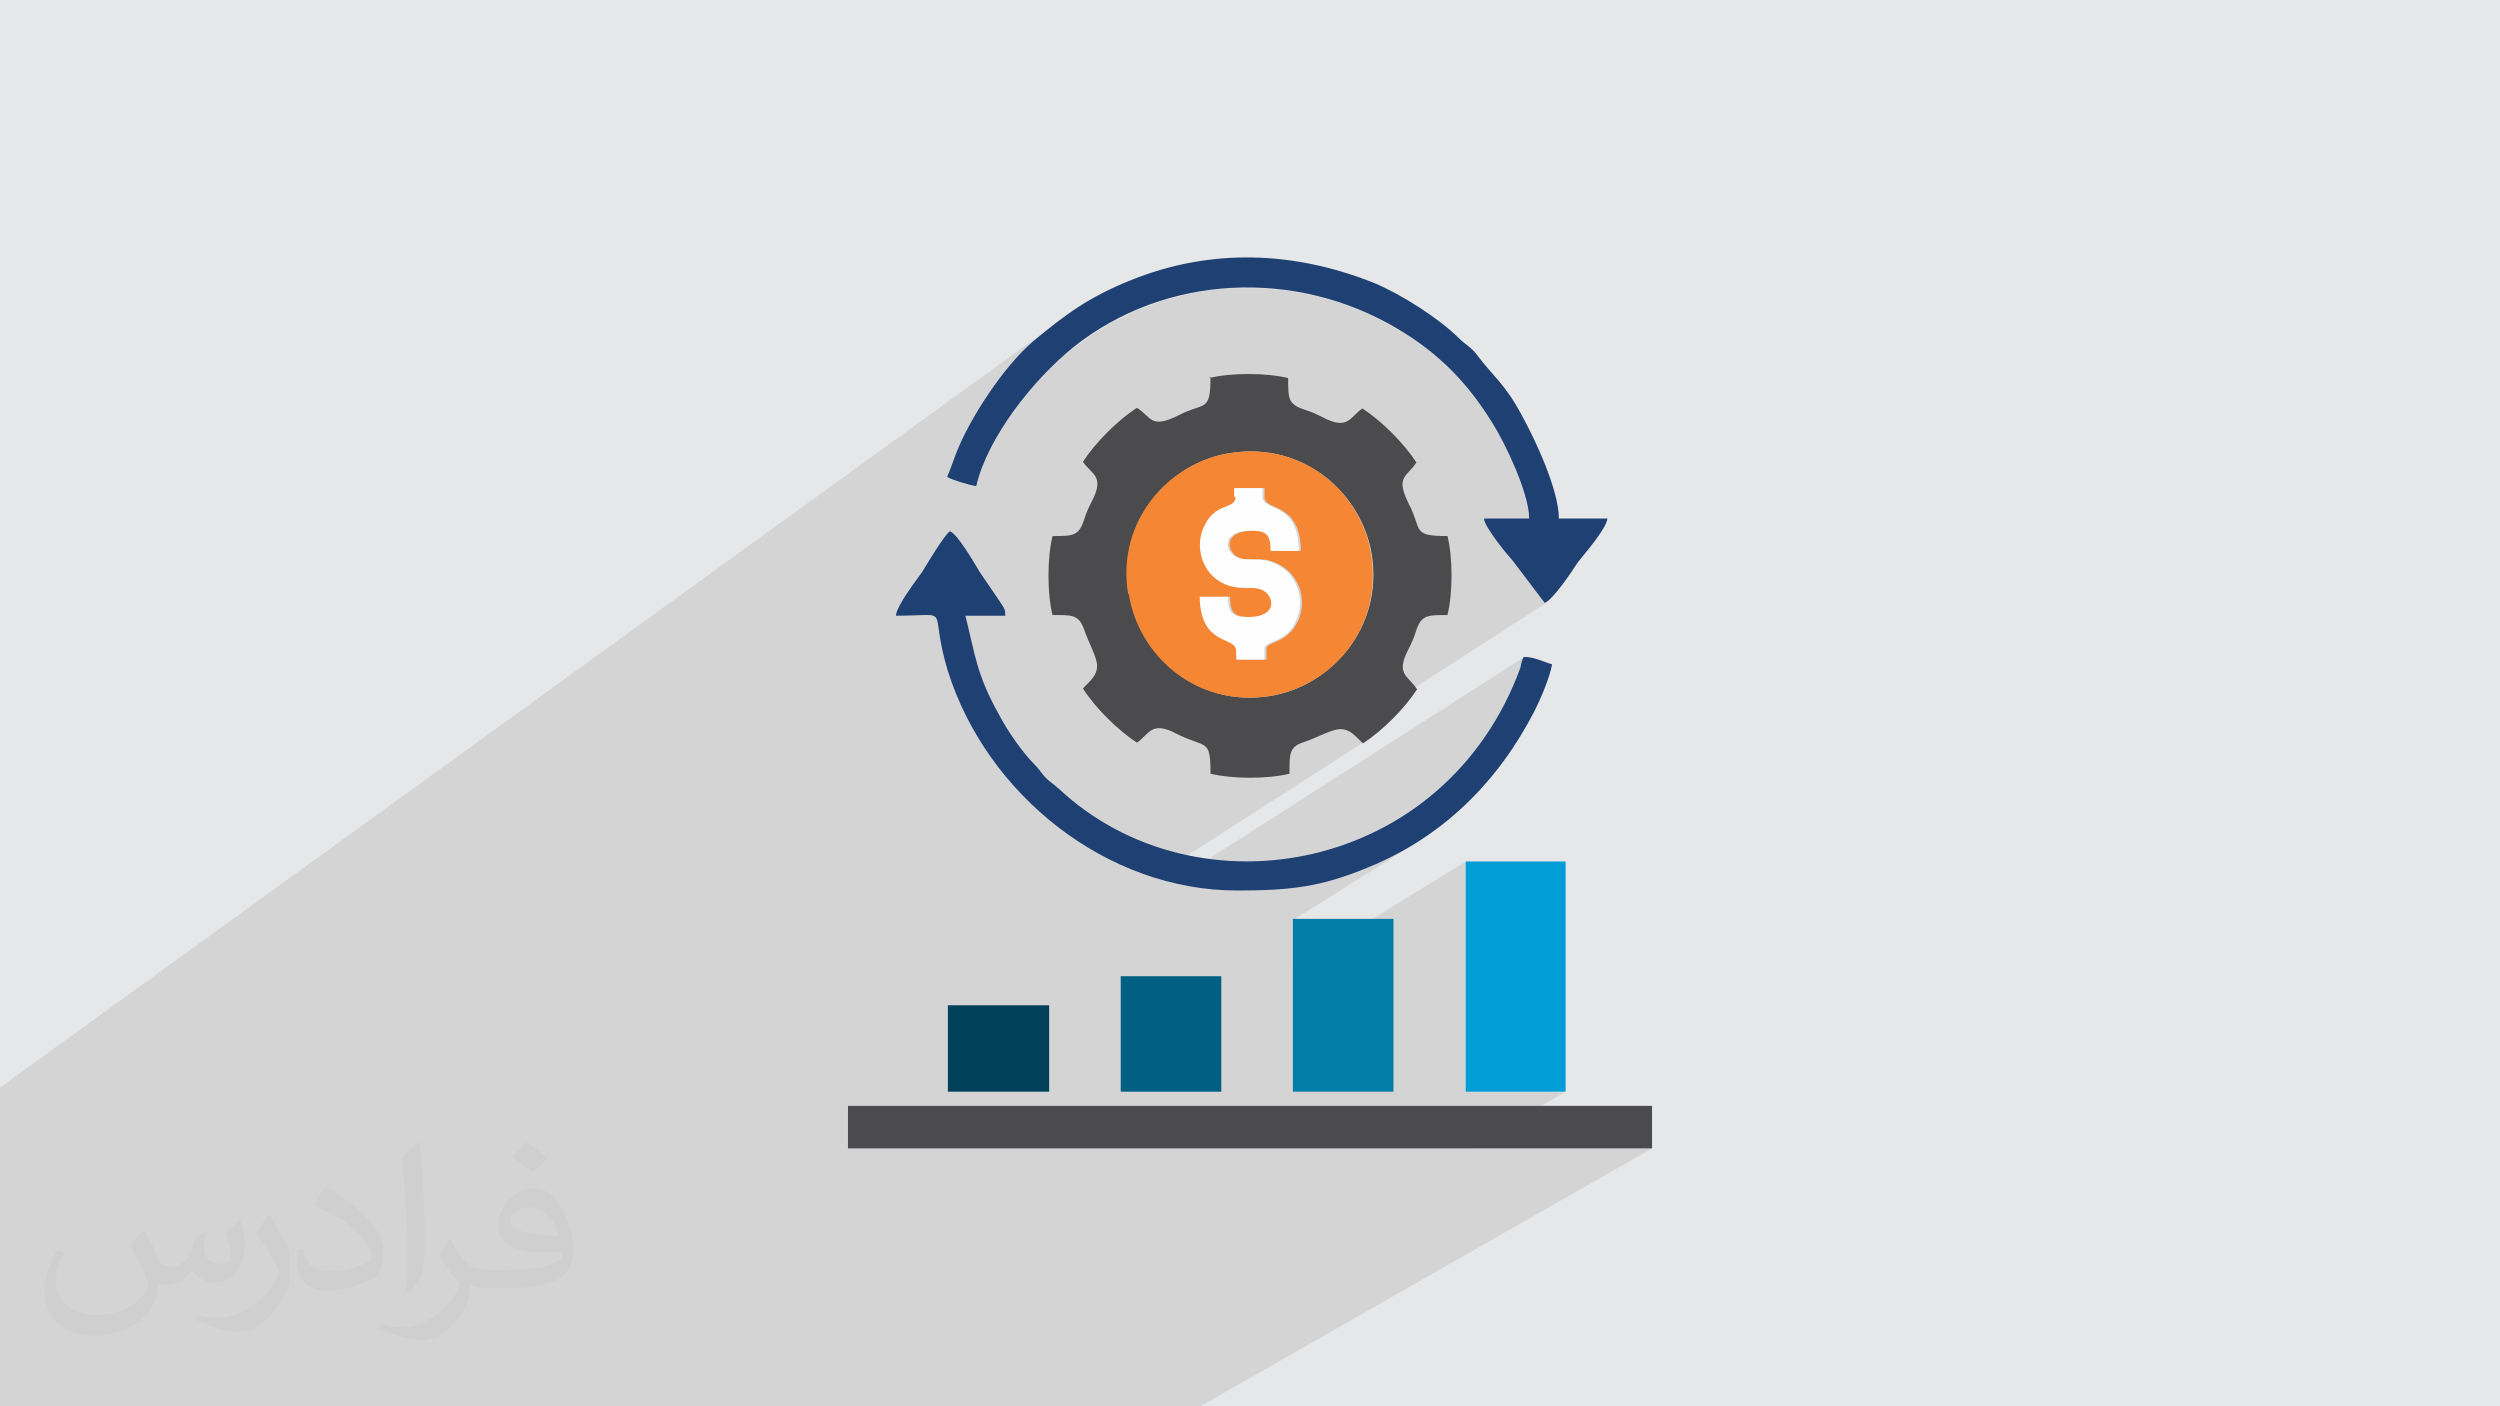 <?xml version="1.0" encoding="UTF-8"?>
<!DOCTYPE svg PUBLIC "-//W3C//DTD SVG 1.1//EN" "http://www.w3.org/Graphics/SVG/1.1/DTD/svg11.dtd">
<!-- Creator: CorelDRAW 2017 -->
<svg xmlns="http://www.w3.org/2000/svg" xml:space="preserve" width="3.703in" height="2.083in" version="1.1" style="shape-rendering:geometricPrecision; text-rendering:geometricPrecision; image-rendering:optimizeQuality; fill-rule:evenodd; clip-rule:evenodd"
viewBox="0 0 3703 2083"
 xmlns:xlink="http://www.w3.org/1999/xlink"
 xmlns:dc="http://purl.org/dc/elements/1.1/"
 xmlns:cc="http://creativecommons.org/ns#"
 xmlns:rdf="http://www.w3.org/1999/02/22-rdf-syntax-ns#"
 xmlns:svg="http://www.w3.org/2000/svg"
 xmlns:sodipodi="http://sodipodi.sourceforge.net/DTD/sodipodi-0.dtd"
 xmlns:inkscape="http://www.inkscape.org/namespaces/inkscape"
 inkscape:version="0.91 r13725"
 sodipodi:docname="CSS3.svg"
 enable-background="new 0 0 512 512">
 <defs>
  <style type="text/css">
   <![CDATA[
    .fil6 {fill:#4B4B4D}
    .fil5 {fill:#004159}
    .fil4 {fill:#005F82}
    .fil8 {fill:#009DD6}
    .fil9 {fill:#027CA8}
    .fil3 {fill:#1E4073}
    .fil0 {fill:#E6E7E8}
    .fil7 {fill:#F58634}
    .fil10 {fill:#FEFEFE}
    .fil2 {fill:#373435;fill-opacity:0.031}
    .fil1 {fill:#373435;fill-opacity:0.102}
   ]]>
  </style>
 </defs>
 <g id="Layer_x0020_1">
  <polygon class="fil0" points="-3,0 3706,0 3706,2083 -3,2083 "/>
  <polygon class="fil1" points="49,2083 41,2083 40,2083 38,2083 37,2083 25,2083 24,2083 23,2083 2,2083 1,2083 -2,2083 -3,2083 -3,2076 -3,2075 -3,2038 -3,2037 -3,2027 -3,2016 -3,2015 -3,2005 -3,2004 -3,1998 -3,1997 -3,1994 -3,1993 -3,1991 -3,1988 -3,1981 -3,1980 -3,1979 -3,1962 -3,1942 -3,1932 -3,1931 -3,1922 -3,1914 -3,1913 -3,1906 -3,1898 -3,1888 -3,1881 -3,1872 -3,1848 -3,1843 -3,1843 -3,1819 -3,1813 -3,1810 -3,1793 -3,1783 -3,1749 -3,1711 -3,1710 -3,1688 -3,1660 -3,1615 -3,1613 1578,469 1574,472 1570,475 1566,478 1562,481 1558,484 1554,488 1549,491 1545,494 1541,498 1536,502 1532,505 1528,509 1523,513 1519,517 1515,521 1511,525 1507,530 1502,535 1498,540 1494,545 1490,550 1486,555 1481,561 1477,566 1473,572 1469,577 1465,583 1461,589 1458,595 1454,600 1450,606 1447,612 1443,618 1441,622 1603,506 1616,496 1630,488 1644,479 1658,472 1672,465 1687,458 1702,453 1717,447 1732,443 1747,439 1763,435 1779,432 1794,430 1810,428 1826,427 1842,427 1858,427 1873,427 1889,429 1905,430 1921,433 1936,436 1952,439 1967,443 1983,448 1998,453 2013,459 2028,465 2042,472 2056,480 2070,488 2076,491 2082,494 2087,498 2092,502 2098,505 2103,509 2108,513 2113,516 2118,520 2123,524 2128,528 2132,532 2137,536 2141,541 2146,545 2150,549 2155,554 2159,558 2163,563 2167,567 2171,572 2175,577 2179,582 2183,587 2187,592 2191,597 2195,602 2198,608 2202,613 2206,619 2209,624 2213,630 2214,633 2216,635 2218,638 2220,642 2222,645 2224,649 2226,653 2228,657 2230,661 2232,666 2234,670 2236,675 2239,680 2241,685 2243,690 2245,695 2247,700 2249,705 2251,710 2253,715 2255,720 2257,725 2258,730 2260,735 2261,740 2262,744 2263,749 2264,753 2265,757 2265,761 2265,765 2266,769 2217,801 2217,801 2221,806 2225,811 2228,815 2232,820 2235,823 2238,827 2240,830 2242,832 2289,894 2292,892 1997,1082 2000,1084 2004,1087 2008,1090 2012,1094 2015,1097 2019,1100 1709,1299 1710,1300 1727,1305 1736,1307 2258,973 2257,975 2256,977 2255,979 2255,981 2254,983 2254,985 2253,987 2252,989 2241,1016 2229,1043 2215,1068 2200,1091 2183,1114 2166,1134 2147,1154 2128,1172 2107,1188 2086,1203 1907,1316 1910,1316 1916,1315 1921,1314 1927,1314 1933,1313 1938,1312 1944,1311 1949,1310 1955,1308 1961,1307 1966,1305 1972,1304 1978,1302 1983,1301 1989,1299 1995,1297 2001,1294 2007,1292 2014,1290 2020,1287 2027,1285 2037,1280 2047,1276 2057,1271 2067,1266 2076,1261 2086,1256 2095,1250 1915,1363 1915,1434 2171,1276 2171,1617 2319,1617 2175,1701 2447,1701 1778,2083 1520,2083 1381,2083 1282,2083 1142,2083 1043,2083 904,2083 867,2083 805,2083 763,2083 761,2083 751,2083 690,2083 666,2083 653,2083 652,2083 627,2083 558,2083 540,2083 523,2083 488,2083 480,2083 454,2083 446,2083 445,2083 430,2083 410,2083 407,2083 352,2083 344,2083 326,2083 320,2083 302,2083 301,2083 265,2083 230,2083 209,2083 202,2083 201,2083 196,2083 191,2083 181,2083 180,2083 179,2083 177,2083 177,2083 175,2083 167,2083 166,2083 136,2083 136,2083 115,2083 114,2083 100,2083 99,2083 "/>
  <path class="fil2" d="M215 1825c7,11 12,21 16,32 3,7 5,19 21,19 5,0 11,-1 17,-5 7,-3 12,-9 14,-17l6 -21 15 -7 1 1c-2,8 -3,16 -3,21 0,18 15,24 27,24 7,0 13,-4 13,-10 0,-8 -4,-23 -8,-35 7,-7 14,-14 22,-20l1 1c4,15 6,30 6,40 0,10 -4,20 -8,27 -7,14 -20,25 -36,25 -12,0 -25,-6 -34,-17l-1 0c-9,11 -22,20 -43,20l-7 0c-1,14 -4,24 -9,33 -13,25 -50,42 -85,42 -49,0 -74,-28 -74,-66 0,-23 8,-45 19,-60l10 4c-7,14 -12,27 -12,40 0,35 29,52 61,52 31,0 69,-19 75,-42 -3,-25 -12,-36 -26,-59 4,-8 10,-15 17,-23l1 0 0 0 0 0 0 0 4 1 0 0 0 0 0 0zm565 -133c10,6 20,14 30,23 -6,8 -12,15 -21,21 -10,-8 -20,-15 -30,-22 7,-8 14,-15 21,-22l0 0 0 0 0 0 0 0 0 0 0 0 0 0zm5 96c-17,0 -30,11 -30,19 0,17 33,23 73,23 -5,-20 -22,-42 -43,-42l0 0 0 0zm-37 93c22,0 41,-1 55,-4 16,-4 30,-12 30,-18 0,-2 0,-3 -1,-5 -9,1 -19,1 -29,1 -29,0 -52,-7 -61,-23 -2,-5 -4,-10 -4,-16 0,-16 7,-32 19,-42 10,-9 21,-14 33,-14 21,0 37,16 48,42 6,14 11,30 11,51 0,14 -4,25 -12,34 -16,15 -45,21 -90,21l-20 0 0 0 -5 0c-11,0 -19,-2 -26,-7l-1 0c0,3 1,5 1,8 0,10 -3,23 -10,33 -20,30 -42,43 -60,43 -19,0 -42,-7 -63,-17l4 -7c7,3 16,5 29,5 34,0 78,-33 84,-64 -1,-3 -4,-6 -7,-10 -10,-12 -16,-22 -22,-32 5,-10 10,-18 14,-25l2 0c14,29 28,46 57,46l5 0 0 0 21 0 0 0 0 0 0 0 -2 0 0 0 0 0 0 0zm-147 31c3,-14 3,-29 3,-43l0 -21c0,-39 -5,-96 -9,-133 7,-8 17,-17 25,-23l2 1c5,47 7,101 7,151 0,13 -1,26 -2,35 -1,12 -8,21 -22,35l-3 -1 0 0 0 0 0 0 -1 -1 0 0 0 0 0 0zm-151 -62c1,18 10,33 41,33 20,0 36,-5 55,-14 3,-2 5,-4 5,-5 0,-12 -9,-27 -24,-41 -14,-13 -34,-25 -51,-32 -6,-3 -8,-5 -8,-8 0,-5 7,-16 13,-24l2 0c20,11 43,27 60,44 15,16 25,33 25,51 0,13 -4,26 -11,38 -22,11 -46,20 -70,20 -29,0 -48,-14 -48,-45 0,-3 0,-9 1,-16l10 0 0 0 0 0 0 0 0 -1 0 0 0 0 0 0zm-52 -52l18 29c7,11 13,22 13,41l0 24c0,19 -12,39 -32,60 -15,14 -29,20 -42,20 -19,0 -40,-6 -65,-17l3 -7c8,2 17,4 28,4 36,0 72,-26 89,-58 2,-4 3,-7 3,-9 0,-4 -2,-8 -4,-11 -9,-17 -19,-33 -30,-47 6,-9 12,-18 18,-27l2 0 0 0 -1 -2 0 0 0 0 0 0z"/>
  <sodipodi:namedview id="base" pagecolor="#ffffff" bordercolor="#666666" borderopacity="1.0" inkscape:pageopacity="0.0" inkscape:pageshadow="2" inkscape:zoom="0.35" inkscape:cx="181.367" inkscape:cy="256" inkscape:document-units="px" inkscape:current-layer="layer1" showgrid="false" fit-margin-top="0" fit-margin-left="0" fit-margin-right="0" fit-margin-bottom="0" inkscape:window-width="1366" inkscape:window-height="704" inkscape:window-x="0" inkscape:window-y="27" inkscape:window-maximized="1"/>
  <g id="_2928830885360">
   <path class="fil3" d="M1327 912c87,0 47,-17 77,82 58,184 236,325 428,325 79,0 124,-5 194,-34 111,-45 193,-127 247,-232 9,-18 22,-48 26,-69 -14,-4 -26,-11 -42,-11 -3,5 -4,11 -5,16 -111,304 -479,371 -684,179 -10,-9 -17,-12 -25,-23 -5,-6 -5,-7 -11,-13 -18,-18 -40,-50 -52,-73 -33,-59 -35,-86 -50,-147l59 0c0,-11 -2,-11 -6,-18l-32 -47c-6,-10 -33,-57 -44,-60 -8,5 -33,47 -41,60 -9,13 -38,50 -39,65l-1 0z"/>
   <path class="fil3" d="M1404 707c7,4 33,12 42,13 17,-73 85,-158 143,-205 137,-110 332,-117 481,-28 61,36 105,81 142,142 16,25 53,101 53,139l-67 0c1,13 34,53 43,63l47 62c12,-4 42,-49 49,-60 10,-13 42,-49 44,-65l-72 0c0,-42 -35,-117 -55,-153 -25,-47 -43,-58 -66,-89 -10,-13 -17,-15 -27,-25 -29,-29 -85,-65 -126,-82 -118,-47 -241,-52 -360,-4 -62,25 -96,50 -144,90 -44,37 -95,115 -115,167 -4,11 -9,25 -13,34l1 1z"/>
   <polygon class="fil4" points="1660,1617 1809,1617 1809,1446 1660,1446 "/>
   <polygon class="fil5" points="1404,1617 1554,1617 1554,1489 1404,1489 "/>
   <path class="fil6" d="M1672 880c-18,-110 62,-196 151,-209 110,-17 195,62 209,151 17,109 -62,195 -151,209 -109,17 -194,-61 -208,-151l-1 0zm121 -322c0,54 -9,37 -47,57 -42,21 -40,3 -62,-11 -29,19 -61,51 -80,80 13,19 33,21 13,59 -5,10 -7,14 -11,26 -8,25 -16,25 -47,25 -8,33 -8,85 0,117 29,0 39,-1 47,22 7,20 19,41 19,53 0,17 -14,25 -21,34 19,29 51,61 80,80 19,-13 21,-33 59,-13 44,22 50,6 50,59 33,8 85,8 117,0 0,-29 -1,-40 22,-47 20,-7 41,-19 53,-19 17,0 25,14 34,21 29,-19 61,-51 80,-80 -14,-21 -32,-22 -13,-59 5,-10 7,-14 11,-26 8,-25 16,-25 47,-25 8,-33 8,-85 0,-117 -54,0 -37,-9 -57,-47 -21,-42 -3,-40 11,-62 -19,-29 -51,-61 -80,-80 -19,13 -21,33 -59,13 -10,-5 -14,-7 -26,-11 -25,-8 -25,-16 -25,-47 -33,-8 -85,-8 -117,0l2 -2z"/>
   <path class="fil7" d="M1831 723l42 0 0 13c0,22 53,6 54,80l-42 0c0,-23 -6,-30 -29,-30 -50,0 -38,40 -13,42 15,2 26,-2 42,4 40,14 52,56 38,87 -15,33 -41,30 -47,40l0 18 -42 0 0 -13c0,-22 -53,-6 -54,-80l42 0c0,23 6,30 29,30 50,0 37,-39 16,-42 -14,-3 -27,2 -42,-4 -40,-12 -54,-54 -40,-85 18,-41 48,-27 48,-47l0 -13 -1 0zm-159 157c14,90 99,168 208,151 91,-14 168,-99 151,-209 -14,-91 -99,-168 -209,-151 -90,14 -169,100 -151,209l1 0z"/>
   <polygon class="fil6" points="1256,1701 2447,1701 2447,1638 1256,1638 "/>
   <polygon class="fil8" points="2171,1617 2319,1617 2319,1276 2171,1276 "/>
   <polygon class="fil9" points="1915,1617 2064,1617 2064,1361 1915,1361 "/>
   <path class="fil10" d="M1830 736c0,20 -31,6 -48,47 -13,31 1,74 40,85 15,4 28,1 42,4 22,4 34,42 -16,42 -24,0 -29,-7 -29,-30l-42 0c1,74 54,58 54,80l0 13 42 0 0 -18c6,-11 33,-8 47,-40 14,-31 2,-73 -38,-87 -15,-5 -26,-2 -42,-4 -25,-3 -37,-42 13,-42 24,0 29,7 29,30l42 0c-1,-74 -54,-58 -54,-80l0 -13 -42 0 0 13 1 0z"/>
  </g>
 </g>
</svg>
